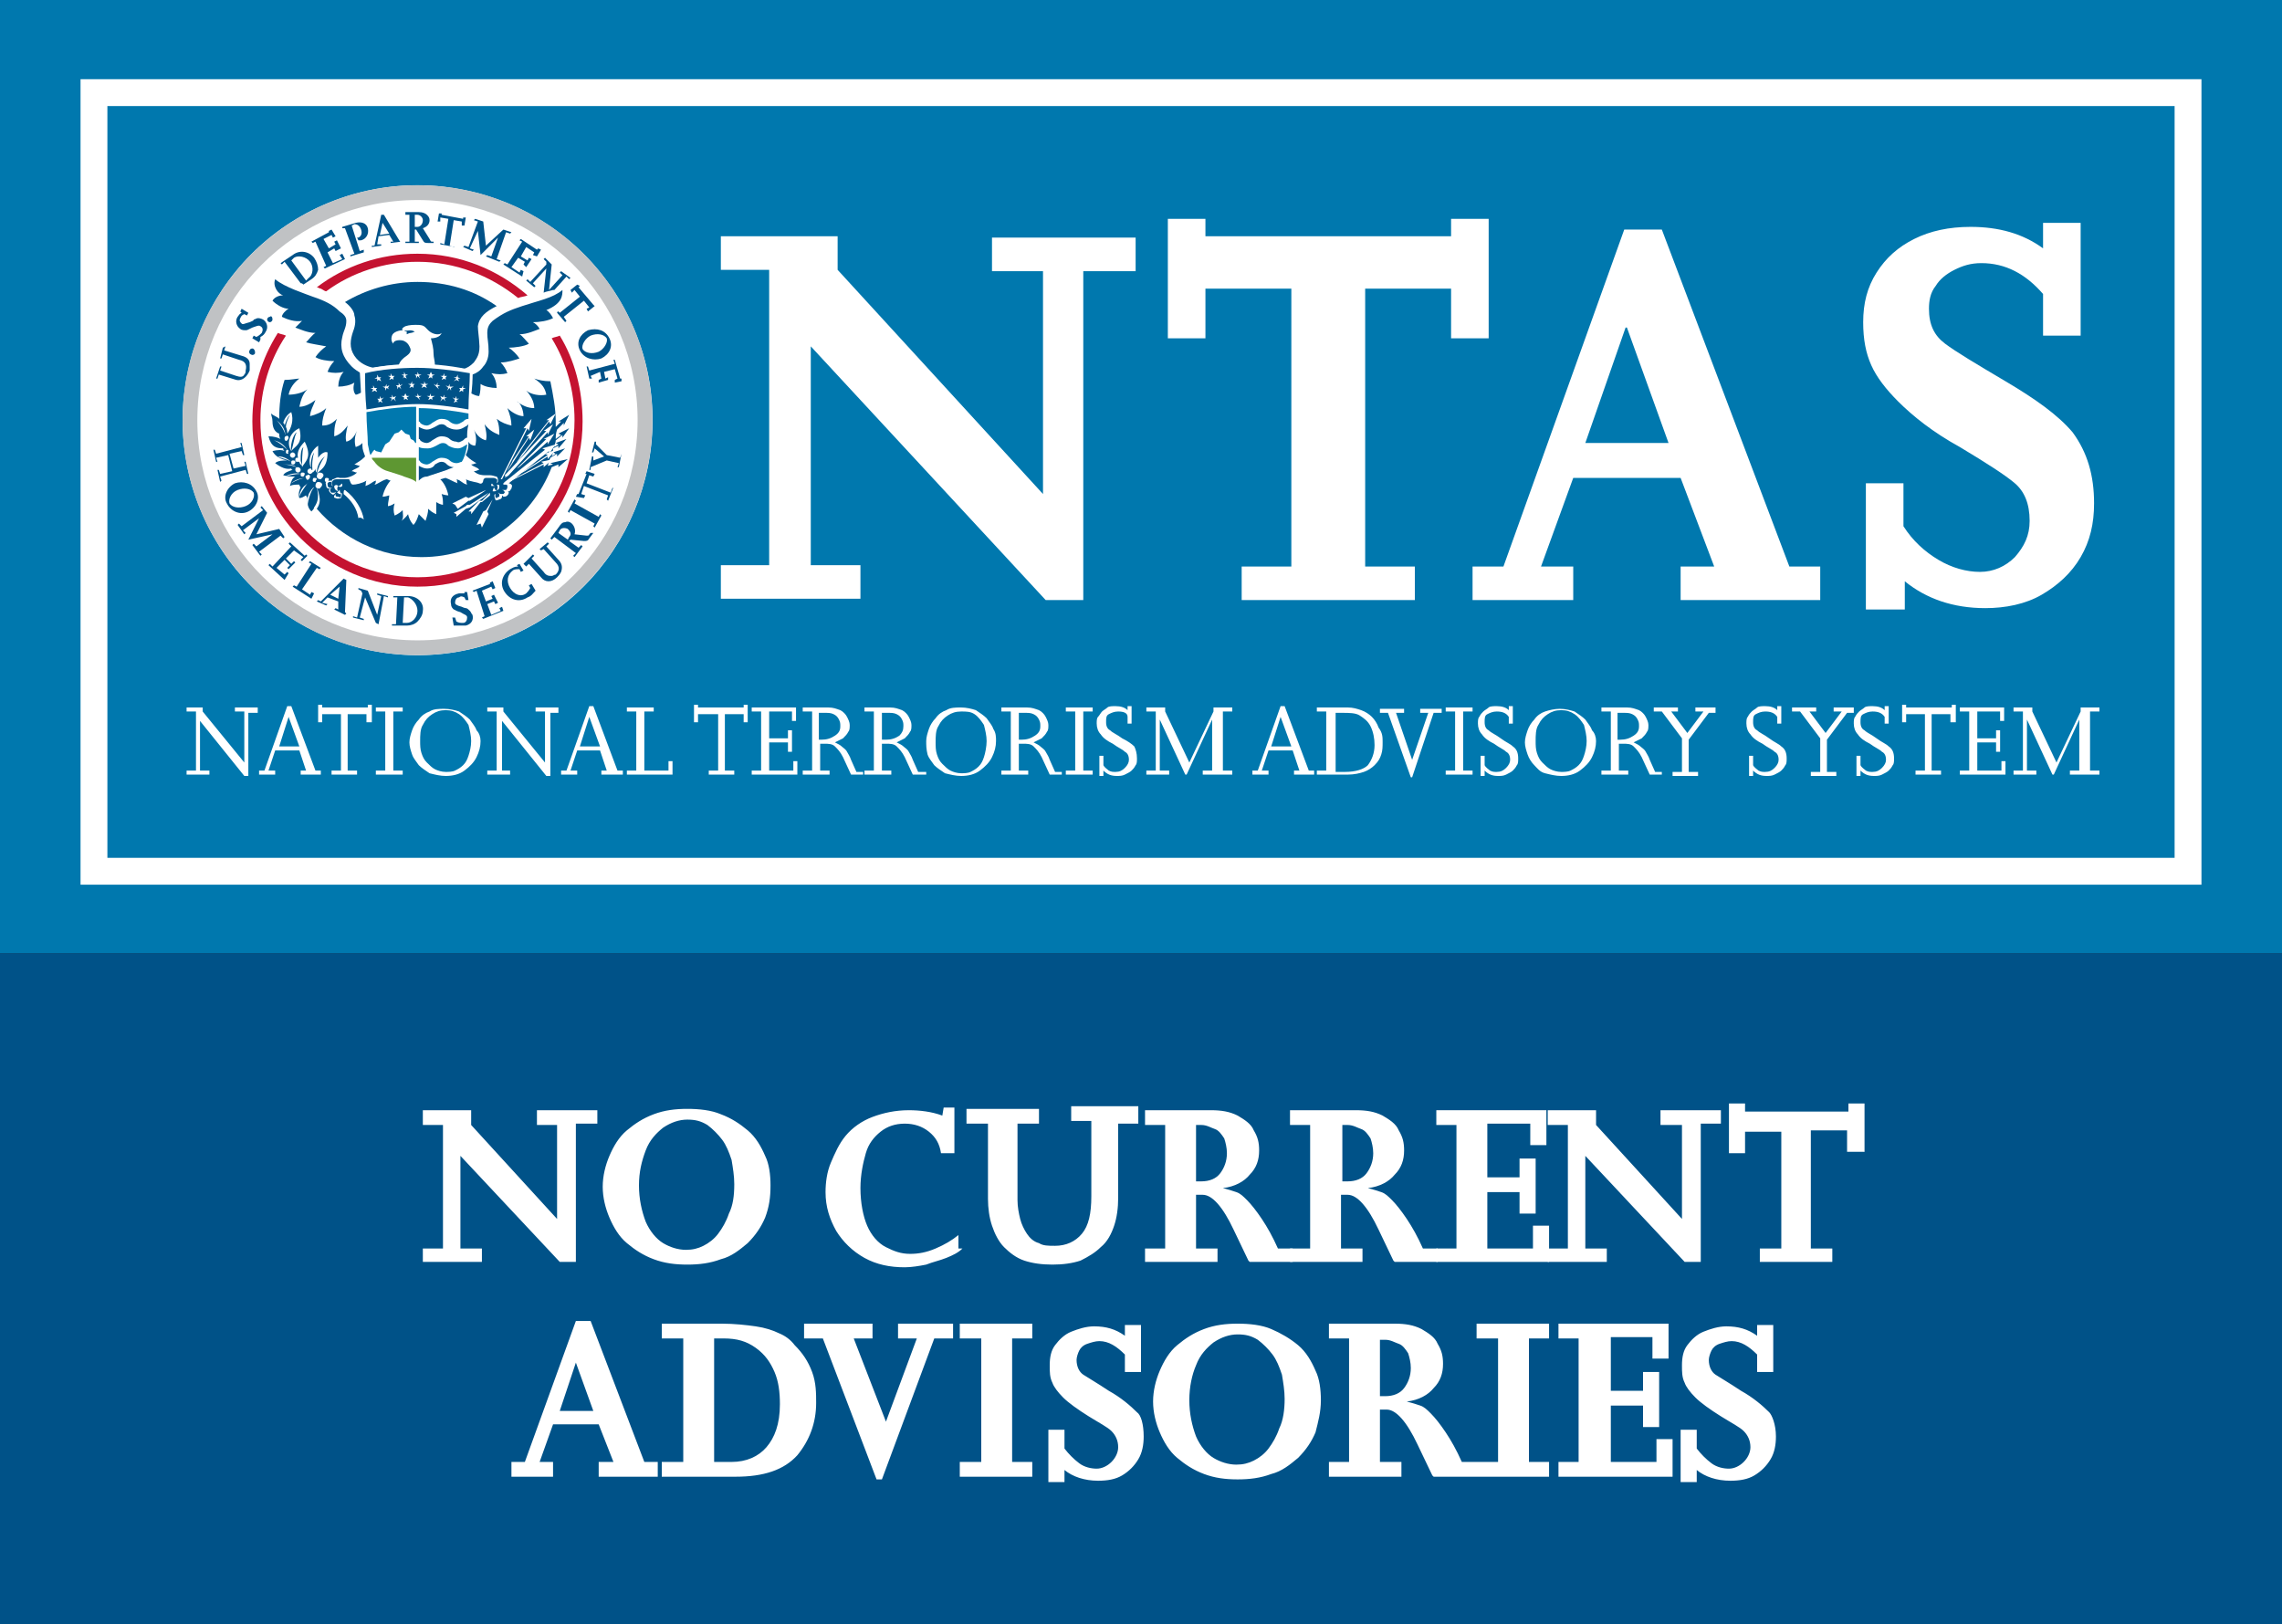 <svg xmlns="http://www.w3.org/2000/svg" viewBox="0 0 170 121" style="enable-background:new 0 0 170 121" xml:space="preserve"><rect x="0" y="0" width="170" height="121" fill="#333333" stroke="none"/><style>.st0{fill:#0078ae}.st1{fill:#fff}.st4{fill:#005288}</style><g id="Standard"><path class="st0" d="M0 0h170v71H0z"/><circle transform="rotate(-22.301 31.109 31.274)" class="st1" cx="31.1" cy="31.3" r="17.5"/><path d="M41.7 25c-.2.1-.4.1-.6.2 1.1 1.8 1.7 3.9 1.7 6.1 0 6.5-5.3 11.7-11.7 11.7-6.5 0-11.7-5.3-11.7-11.7 0-2.3.7-4.5 1.9-6.3-.2-.1-.4-.1-.6-.2-1.2 1.9-1.9 4.1-1.9 6.6 0 6.8 5.5 12.3 12.3 12.3 6.8 0 12.3-5.5 12.3-12.3 0-2.4-.6-4.6-1.7-6.4zm-17.4-3.3c1.9-1.4 4.3-2.2 6.8-2.2 2.8 0 5.4 1 7.5 2.7.2-.1.5-.1.7-.2-2.2-1.9-5-3.1-8.2-3.1-2.8 0-5.4.9-7.5 2.5.1 0 .2.1.3.1.2.1.3.2.4.2z" style="fill:#c41230"/><path d="M31.1 13.8c-9.6 0-17.5 7.8-17.5 17.5 0 9.6 7.8 17.5 17.5 17.5 9.6 0 17.5-7.8 17.5-17.5s-7.8-17.5-17.5-17.5zm0 33.9c-9 0-16.4-7.3-16.4-16.4 0-9 7.3-16.4 16.4-16.4 9 0 16.4 7.3 16.4 16.4 0 9-7.3 16.4-16.4 16.4z" style="fill:#c0c2c4"/><path class="st4" d="M26.9 27.8c-.2-.1-.5-.3-.7-.5-.7-.7-.9-1.4-.7-2.2.1-.5.3-.7.3-1.2 0-.3-.2-.5-.5-.7-.5-.5-1.1-.8-2-1.1-.5-.2-2.1-.7-2.8-1.3-.2.5.2 1.1.6 1.2-.4 0-.7.2-.8.4.3.3.8.6 1.2.6-.2.1-.5.4-.5.6.4.2 1 .4 1.5.3l-.5.5c.3.1.9.4 1.5.4-.2.1-.5.5-.7.7.3.1 1 .2 1.5.3-.3.2-.6.5-.8.8.3.2.9.3 1.4.3-.2.2-.4.5-.5.8.4.1.8.1 1.2 0-.3.3-.4.8-.4 1.1.4 0 .9-.1 1.2-.3-.1.3-.1.7.1.9.1 0 .3-.1.5-.2-.1-.4-.1-1-.1-1.4zm15-6.2c-.7.6-1.8.8-3 1.2-.9.3-1.4.5-2.2 1.1-.2.2-.4.4-.4.9s.1.7.1 1.4c0 .5-.2.9-.4 1.1-.2.3-.5.5-.8.6 0 .4 0 .9-.1 1.4.2.1.4.2.6.2.1-.3.1-.7.1-.9.3.2.8.3 1.2.3 0-.3-.1-.8-.4-1.1.5.1.8.1 1.2 0-.1-.3-.3-.6-.5-.8.5 0 1.1-.2 1.4-.3-.2-.3-.5-.6-.8-.8.4 0 1.2-.1 1.5-.3-.2-.2-.5-.6-.7-.7.6 0 1.2-.3 1.5-.4-.1-.2-.3-.4-.5-.5.5 0 1.1-.1 1.5-.3-.1-.2-.3-.5-.5-.6 1.2-.5 1.2-1.1 1.2-1.5z"/><path class="st4" d="M37 22.8c-1.7-1.2-3.7-1.8-5.9-1.8-2 0-3.9.6-5.4 1.5.4.3.7.7.7 1 .1.3.1.7-.1 1.2-.2.6-.3 1.2.1 1.8.4.6 1 .8 1.4.9.6-.1 1.2-.2 1.9-.2.1-.3.3-.5.6-.7.4-.3.3-.5.2-.7-.1-.2-.2-.3-.4-.4-.2-.1-.8-.1-.8.2-.1-.1-.2-.3-.1-.6s.6-.4.8-.4c-.1-.1 0-.2.2-.3.3-.1.6-.1.8-.1.6 0 .6.1.9.4.3.3.8.4 1 .2-.1.3-.5.4-.8.4.1.4.2.7.2 1.2 0 .2.1.5.1.8.7.1 1.5.2 2.1.3.3-.1.5-.2.8-.5.2-.3.5-.6.4-1.5 0-.2-.1-.9-.1-1.2.1-.7.6-1.1 1.4-1.5z"/><path class="st4" d="M30.1 24.6c.1.1.2.1.2.1v.2s.2-.1.3-.1c.1 0 .3-.1.3-.1-.4-.2-.5 0-.8-.1z"/><path class="st1" d="M31.1 36.5H31c-.1-.3-.3-.6-.7-.7-.3-.1-.7-.2-1.6-.5-1-.3-1.5-1.1-1.6-2.1-.1-1.4-.2-4-.3-5.6 1.1-.3 2.8-.5 4.2-.5 1.4 0 3.1.2 4.2.5-.1 1.6-.2 4.1-.3 5.6-.1 1-.6 1.8-1.6 2.1-.9.3-1.3.4-1.6.5-.4.1-.6.3-.7.7h.1"/><path class="st0" d="m30.8 32.8-.2-.1-.1-.3-.3-.1-.3-.3-.2.2-.3.1-.2.3-.2.3-.3.2-.2.4-.1.2-.4-.1-.1-.1-.1.1-.2.3c-.1-.2-.1-.4-.2-.8 0-.7-.1-1.5-.1-2.4 1.1-.2 2.5-.4 3.7-.4V33c-.1 0-.1-.1-.2-.2z"/><path d="M31 34.1h-3.3c0 .1.1.2.2.3.2.3.6.6 1 .7.6.2 1 .3 1.2.4l.3.1c.3.1.5.2.6.3v-1.8z" style="fill:#5e9732"/><path class="st4" d="M34.5 32.8c.1-.1.2-.2.3-.2 0-.3 0-.6.1-1l-.1.1c-.2.1-.4.3-.8.3-.3 0-.5-.1-.7-.2-.1-.1-.2-.2-.4-.2s-.3.1-.5.2-.4.2-.6.2c-.2 0-.4-.1-.6-.2v.9s.1 0 .1.1c.1.1.3.2.5.2.1 0 .3-.1.4-.2.2-.1.4-.3.7-.3.3 0 .5.1.6.2.1.1.3.2.5.2.2.1.3 0 .5-.1zm-2.7 2.1c-.2 0-.4-.1-.6-.2v1.1c.1-.1.3-.3.6-.3l.3-.1 1.2-.4c.2-.1.3-.1.5-.2-.2 0-.4-.1-.5-.2-.1-.1-.2-.2-.4-.2s-.3.1-.5.2c-.1.2-.3.3-.6.3z"/><path class="st0" d="M34.5 31.4c.1-.1.2-.2.4-.2v-.4c-1.1-.2-2.5-.4-3.7-.4v1s.1 0 .1.1c.1.1.3.2.5.2.1 0 .3-.1.4-.2.2-.1.4-.3.7-.3.3 0 .5.1.6.2.1.1.3.2.5.2s.3-.1.5-.2zm-3.3 1.9v1s.1 0 .1.1c.1.1.3.2.5.2.1 0 .3-.1.4-.2.2-.1.4-.3.7-.3.3 0 .5.1.6.2.1.1.3.2.5.2s.3-.1.4-.1c.2-.3.3-.7.4-1.2v-.1c-.2.1-.4.3-.7.3-.3 0-.5-.1-.7-.2-.1-.1-.2-.2-.4-.2s-.3.1-.5.2-.4.2-.6.2c-.3 0-.5 0-.7-.1z"/><path class="st4" d="M27.3 30.5c-.1-1-.1-1.9-.1-2.7 1.2-.3 2.7-.4 3.9-.4 1.2 0 2.8.2 3.9.4 0 .8-.1 1.7-.1 2.7-1.1-.2-2.6-.4-3.8-.4-1.2 0-2.7.2-3.8.4z"/><path class="st1" d="M28.1 28.4v-.2h-.2l.2-.1v-.2l.1.2h.2l-.1.1.1.2-.2-.1zm1.2-.1-.1-.1-.2.1.1-.2-.2-.1h.2v-.2l.1.2h.2l-.1.1zm1-.1-.2-.1-.1.1.1-.2-.2-.1h.2v-.2l.1.2h.2l-.2.1zm1 0-.2-.2-.1.2V28l-.1-.1h.2v-.2l.1.2h.2l-.2.1zm2.7.1-.2.1.2-.2-.2-.1h.2l.1-.2v.2l.2.1h-.2l.1.2zm-1-.2-.2-.1h.2l.1-.2v.2h.2l-.1.1v.2l-.1-.1-.2.1zm-1-.1-.2-.1h.2l.1-.2.1.2h.2l-.2.1v.2l-.1-.1-.2.1zm-3.8 2v-.2l-.1-.1h.2v-.2l.1.2.2-.1-.2.2.1.2-.2-.1zm1.3-.1-.2-.2-.2.2.1-.2-.2-.1h.2v-.2l.1.2.2-.1-.1.2zm.9-.1-.2-.1-.1.1v-.2l-.2-.1h.2l.1-.2.1.2h.2l-.2.1zm.9 0-.2-.2-.1.2.1-.2-.2-.1h.2v-.2l.1.2h.2l-.2.1zm2.7.1-.2.1.1-.2-.2-.2.2.1.1-.2v.2h.2l-.2.1.1.2zm-1.1-.2-.1-.2.2.1.1-.2v.2h.2l-.2.1.1.2-.2-.2-.2.2zm-.9-.1-.2-.1h.2l.1-.2v.2h.3l-.2.1v.2l-.1-.1-.2.1zm-3.3-.5v-.2l-.2-.1h.2l.1-.2v.2l.2-.1-.1.2.1.1-.2-.1zm-1 .1.1-.2-.2-.1h.2v-.2l.1.2h.2l-.1.1.1.2-.2-.1zm2.2-.2-.2-.2-.1.2v-.2l-.1-.1h.2v-.2l.1.2.2-.1-.2.2zm.9-.1-.1-.1-.2.1.1-.2-.2-.1h.2l.1-.2v.2h.2l-.1.1zm1 0-.2-.1-.2.1.1-.2-.2-.1h.3v-.2l.1.2h.2l-.2.1zm2.6.2-.2.1.1-.2-.1-.1h.2l.1-.2v.2h.2l-.2.1v.2zm-1-.2-.2-.2.2.1.1-.2v.2h.3l-.2.1v.2l-.1-.2-.2.2zm-.9-.1-.2-.2.2.1.1-.2v.2h.2l-.2.1.1.2-.2-.2-.1.2z"/><path class="st4" d="m42.2 32.7-.8.3.2.1-.3.2c0-.2.1-.3.1-.5l.5-.4v.2l.5-.7-.8.4.2.1-.4.3c0-.2 0-.4.1-.7l.5-.5v.2l.4-.8-.8.5h.2l-.4.4v-.4c0-1-.2-2-.4-3-.5 0-.9-.1-1.2-.2.6.4.8.7.9 1.2-.5.1-1.1 0-1.5-.3.3.3.6.8.6 1.3-.5 0-.9-.2-1.3-.5.3.1.5.7.5 1.1-.4 0-.9-.3-1.2-.6.2.5.3.9.3 1.3-.4-.1-.7-.2-1.1-.5.2.4.2.9.2 1.2-.5-.2-.8-.4-1.1-.8.1.4.2.9.1 1.2-.4-.1-.7-.4-.9-.8.2.4.2.9.1 1.2-.2 0-.4-.1-.5-.3v.2c0 .3-.1.6-.2.8l.1.1c.2.2.5.4.7.5-.1 0-.2.1-.4.1.2.2.5.2.6.4-.1 0-.2.1-.4.1.3.3.7.3.8.3h.4c.2 0 .4.1.5.1.1.1.1.2.1.3 0 .1 0 .1-.1.2-.1 0-.1 0 0 0 0 0 .1-.3 0-.3-.1-.1-.2-.1-.3-.1h-.5c-.1 0-.2.1-.2.2s-.1.3-.3.2c-.2-.1-.6-.1-1-.3.1.1 0 .2.1.4-.4-.1-.4-.3-.8-.4.1.1 0 .2.1.3-.3-.1-.6-.3-.9-.4-.1 0-.3.1-.4.1.3.3.5.7.6 1.2 0 0-.2 0-.5-.1.1.3.1.5.1.8 0 0-.2 0-.5-.2v.9s-.3-.1-.6-.4c0 .3-.1.6-.2.9l-.5-.5c-.1.3-.2.6-.4.8 0 0-.3-.3-.4-.8-.2.3-.5.5-.5.5.2-.2.1-.5.1-.8-.3.3-.6.4-.6.4-.1-.3-.1-.6 0-.9-.3.2-.5.2-.5.2 0-.3.1-.6.1-.8-.3.1-.5.1-.5.1.1-.5.4-1 .6-1.2-.1 0-.2-.1-.3-.1-.4.1-.7.4-.9.4.1-.1.1-.2.1-.3-.3.1-.4.3-.8.4.1-.1 0-.2.1-.4-.3.2-.8.3-1 .3-.2 0-.2-.3-.3-.4h-.8c-.2 0-.3 0-.4.1-.1.1-.1.3 0 .4.1 0 0 0 0 0-.1 0-.1-.1-.1-.2s0-.3.1-.3.3-.2.5-.1h.4c.1 0 .6-.1.9-.4-.2 0-.2-.1-.4-.1.2-.2.5-.2.6-.4-.1 0-.3-.1-.4-.1.3-.2.5-.3.7-.5l.1-.1c-.1-.3-.2-.5-.2-.8V33c-.1.1-.2.2-.5.3-.1-.3-.1-.8.1-1.2-.2.4-.4.7-.8.8-.1-.3 0-.8.1-1.2-.3.4-.6.7-1 .8 0-.4 0-.8.2-1.3-.4.4-.7.5-1.1.5 0-.4.1-.8.3-1.3-.3.3-.8.5-1.2.6 0-.4.3-.9.4-1.2-.4.3-.8.5-1.2.5.1-.4.2-.9.6-1.3-.4.3-1 .4-1.4.4.1-.5.4-.9.8-1.2-.2 0-.6.1-1.1.1-.3.9-.4 1.9-.4 2.9-.2-.2-.4-.2-.6-.4 0 .2.1.3.1.6 0 .5.2.8.5.9 0 .1 0 .3.1.4-.2-.1-.5-.2-.9-.2.2.8.6.9 1.1.9 0 .1 0 .1.1.2-.2-.1-.5-.1-.9 0 .2.4.6.6 1.1.7-.3 0-.7 0-.9.2.4.3.8.5 1.2.4 0 0 0 .1.1.1-.3.1-.6.2-.7.4.3.1.6.1.9.1-.2.1-.3.3-.4.7.2-.1.4-.1.7-.1 0 .1.1.2.1.2-.1.2-.2.5-.1.8.2 0 .3-.1.5-.2 0 .1.1.1.1.2 0 .4 0 .7.3 1 .1-.1.2-.2.2-.3.5-.7.2-1.2.2-1.7 0 .5.5 1.1 0 1.8 1.9 2.2 4.7 3.6 7.8 3.6 4.4 0 8.2-2.8 9.7-6.7l.5-.2v.2l.7-.6-1.3.3.2.1-.4.1c.1-.2.1-.4.2-.6l.5-.3v.2l.6-.6-.9.3.2.1-.3.2c.1-.2.1-.4.1-.6l.4-.2v.2l.6-.7z"/><path class="st1" d="M25.7 36.5c.8.6 1.3 1.5 1.4 2.2-.1-.1-.3-.2-.4-.1-.1-.7-.5-1.3-1.1-1.8 0-.2 0-.3.1-.3zm-.7.6c.2.1.3 0 .4 0 .1-.2.1-.4 0-.4v.2c0 .1 0 .2-.2.1-.1 0-.2 0-.2-.1v-.2s0-.1.1-.1c-.1 0-.1.1-.2.1h-.2c-.1-.1-.1-.1-.1-.2s.1-.2.2-.2c-.1 0-.2.1-.3 0-.1 0-.1-.2-.1-.3l.1-.1h.2v-.1c-.1 0-.3 0-.4.1-.1.1 0 .1 0 .3 0 .1.1.2.2.2h.1l-.1.1s0 .1.1.2.2.2.3.1l.1-.1v.1c-.2.2-.1.3 0 .3z"/><path class="st1" d="M24.9 36.2c.1-.1.2-.1.3 0-.1.1-.1.3 0 .4-.3-.1-.3-.3-.3-.4zm.3 0c.1 0 .2-.1.2-.1 0-.1.1-.1.1 0v.1c-.1.1-.2.1-.3 0z"/><path class="st1" d="M25.3 36.4c0 .1 0 .1-.1.2l-.1.1c.1 0 .1.1.2.1h.1c-.1-.2-.1-.3-.1-.4zm11.7-.3c.1.1.1.3 0 .4.2 0 .2-.2.2-.3 0-.1-.1-.1-.2-.1zm-.1.1c-.1 0-.2-.1-.2-.1 0-.1-.1-.1-.1 0v.1h.3zm0 .3c0-.1-.1-.1-.1-.2 0 0-.1.2-.1.3h.1c.1 0 .1 0 .2-.1 0 .1 0 .1-.1 0z"/><path class="st1" d="m40.4 33.4.2.1-3 2.4-.1.1v.1h.2c.1 0 .1.1.1.1 0 .1 0 .2-.1.3h-.3c.1 0 .2.1.2.2l-.1.1h-.2c-.1 0-.1-.1-.2-.1l.1.1v.2c-.1 0-.2.1-.2.1-.1 0-.1-.1-.1-.1v-.2c-.1 0-.1.2 0 .4 0 .1.1.1.3 0 .1 0 .2-.1.2-.2v-.1l.1.1c.1 0 .2 0 .3-.1.1-.1.1-.2.1-.2s0-.1-.1-.1h.1c.1 0 .1-.1.2-.2 0-.1.1-.2 0-.3 0 0-.1-.1-.2-.1l3-2.4v.2l.5-.7-1 .3zm-1.6.7 2.1-2.7.1.2.4-.8-.7.5h.2L39 33.7c-.2.2-.3.5-.5.7.1 0 .2-.2.3-.3z"/><path class="st1" d="M38.5 34.9c.2-.1.4-.3.5-.4l1.8-1.6v.2l.5-.8-.8.4h.2L39 34.4l-.5.5zm2-.4L38 35.8l-.1.1 2.6-1.3v.2l.7-.6-.9.2.2.1zm-3.8 2.7s0-.1 0 0l-.5.8-.2.1-.5 1 .3-.1.1.3.5-1-.1-.2.4-.9z"/><path class="st1" d="m38.5 35.4.6-.3 1.7-1.1v.2l.6-.7-.8.3.2.1-1.8 1.2c-.3.1-.4.2-.5.3zm-2 1.5v-.2l-.6.6h-.2l-.8.8h.2v.2l.7-.9h.1l.6-.5zm1.1-1.3c.1-.1.2-.1.3-.2l2.9-3.2v.2l.4-.8-.7.5h.2l-3.1 3.3c.1.1 0 .2 0 .2z"/><path class="st1" d="m35 37.8 1.1-.8.3-.3-1.4.9h-.2l-.1.1-.9.5.2.1v.2l.7-.6.3-.1zm-.9.1.4-.3.4-.3h.1s1-.6 1.2-.8l-1.3.6-.2-.1-1 .5.2.1.2.3zm4.9-6h.2l-1.9 3.8h.1l1.9-3.8.1.2.2-.9-.6.7zm.2.6h.2l-1.2 1.8c-.1.3-.3.5-.4.8l1.6-2.5.1.2.3-.8-.6.5zm-17.1 2.3c-.3-.2-.5-.2-1-.2.4 0 .7.1 1 .2zm.2 2.2c0-.3.2-.7.5-.9.2-.2.3-.2.1-.1-.2.3-.5.7-.6 1zm.6.8c-.1-.3 0-.7.1-1 .1-.2.3-.5.4-.5-.3.3-.5 1.2-.5 1.5zm-.9-3.9c0-.1-.1-.2-.2-.2s-.2.1-.2.2.1.2.2.2.2-.1.2-.2zm1.7.2v-.9c-.6.4-.8 1.2-.5 1.7h-.1c-.1 0-.2.1-.2.2s.1.2.2.2.2-.1.2-.2 0-.1-.1-.1c-.1-.5 0-1 .2-1.3-.1.3-.2.9-.1 1.5.1-.1.2-.2.2-.3 0 .1 0 .2.1.3 0-.4.2-.9.6-1.2-.3.4-.5.9-.6 1.3.2-.3.8-.4.8-1.6-.2-.1-.5.1-.7.4z"/><path class="st1" d="M24.1 35.4c0-.1-.1-.2-.3-.2-.1 0-.2.1-.2.3 0 .1.1.2.3.2.1-.1.2-.2.2-.3zm-.1.7c0-.1-.1-.2-.3-.2-.1 0-.2.1-.2.3 0 .1.1.2.3.2.1-.1.2-.2.2-.3zm-1.3-3.2c-.4.4-.6.8-.5 1.2h-.1c-.1 0-.1.1-.1.2s.1.1.2.1h.1c0 .1.1.2.2.3 0-.1-.1-.3-.1-.4v-.1c0-.3 0-.7.2-.9-.1.4-.1 1.1-.1 1.5.2-.4.8-.7.2-1.9zm1.8 2.8c0-.1-.1-.1-.2-.1s-.1.1-.1.2.1.1.2.1c0 0 .1-.1.1-.2zm-.9 0c0-.1-.1-.1-.2-.1s-.1.1-.1.2.1.1.2.1c0-.1.1-.2.1-.2zm-2.1-2.1c0-.1-.1-.1-.1-.1-.2-.3-.5-.6-1-.7.3.1.7.4 1 .7-.1 0-.1.1-.1.2s.1.1.2.1c-.1-.1 0-.2 0-.2zm0-1c0-.1-.1-.2-.2-.1-.1-.5-.2-.8-.7-1.2.3.3.6.8.7 1.2-.1 0-.1.1-.1.2s.1.2.2.1c0 0 .1-.1.1-.2z"/><path class="st1" d="M22 34.4c0-.1-.1-.1-.2-.1 0 0-.1 0-.1.1-.5-.4-.8-.4-1-.4.1.1.7.2 1 .4v.1c0 .1.1.1.2.1.1-.1.1-.1.1-.2zm.4.6c0-.1-.1-.2-.2-.2-.2 0-.2.1-.2.2s.1.2.2.2.2-.1.2-.2zm.3.3c0-.1-.1-.1-.2-.1 0 0-.1 0-.1.1-.4-.1-.8 0-1.2.2.4-.1.8-.2 1.2-.2v.1c0 .1.1.1.2.1 0 0 .1-.1.1-.2zm.4.2c0-.1-.1-.2-.2-.1-.1 0-.2.1-.1.2-.3 0-.8.1-1.1.4.3-.2.8-.4 1.1-.4 0 .1.1.2.2.1 0 0 .1-.1.1-.2z"/><path class="st4" d="M44 25c.5-.2 1-.1 1.2.2.1.3-.2.8-.6 1-.5.2-1 .1-1.2-.2-.1-.3.2-.8.6-1zm.8 1.7c.6-.3.9-.9.6-1.5-.3-.6-.9-.8-1.6-.6-.6.3-.9.9-.6 1.5.3.6 1 .8 1.6.6zm-.9 1.5-.2-.9h.1l.1.3 1.9-.5-.1-.3h.1l.4 1.4h.1v.2l-.5.1v-.2l.2-.1-.2-.7-.8.2.1.5.2-.1v.2l-.7.2v-.2l.2-.1-.1-.5-.7.3.1.2h-.2zm-27.1-2.4-.1.3 1.3.4c.4.1.6.3.6.6v.5c-.2.5-.6.8-1 .7l-1.3-.4-.1.3h-.1l.3-.9h.1l-.1.3 1.2.4c.3.1.5.1.6-.1.1-.1.1-.2.1-.3.1-.4 0-.7-.5-.8l-1.2-.4-.1.3h-.1l.2-.8.2-.1zm2.2.5c0 .1-.2.2-.3.1-.1 0-.2-.2-.1-.3 0-.1.2-.2.3-.1.1.1.1.2.1.3zm.4-1-.1.2-.5-.3.1-.2.2.1c.2-.1.3-.2.4-.3.1-.2.1-.4-.1-.5-.1-.1-.3 0-.6.1-.4.2-.4.2-.5.2-.1 0-.3 0-.4-.1-.3-.2-.4-.6-.2-.9.1-.1.1-.2.3-.3l-.1-.1.1-.2.5.3-.1.2-.2-.1c-.2.1-.2.1-.3.3-.1.2 0 .3.1.4.1.1.2 0 .6-.1.2-.1.3-.1.3-.2.1 0 .2-.1.3-.1.1 0 .2 0 .4.1.3.2.4.6.2.9-.1.2-.2.3-.4.4v.2zm.9-1.5c0 .1-.1.2-.2.2s-.2-.1-.2-.2.1-.2.2-.2c.1-.1.2 0 .2.2zm5.4-4.5-1.5.7-.1-.1.2-.1-.8-1.8-.2.1-.1-.1 1.3-.7v-.1l.2-.1.3.5-.2.1-.1-.2-.6.3.4.7.5-.3-.1-.2.2-.1.3.6-.4.2-.1-.2-.5.3.4.8.7-.3-.2-.3.2-.1.2.4zm1.4-.5-1 .3V19l.3-.1-.7-1.9h-.2v-.1l1-.3c.4-.1.8 0 .9.4.1.4-.1.8-.5.9h-.2l-.1-.2h.1c.2-.1.3-.3.2-.6-.1-.3-.3-.4-.5-.4l-.2.1.6 1.9.3-.1v.2zm1.2-1.3.2-.9.5.8-.7.1zm1.6.5h-.1l-1.2-2h-.2l-.5 2.3h-.2v.1l.7-.1v-.1h-.3l.1-.6.8-.1.3.5h-.2v.1l.8-.1zm1-2h.2c.2 0 .4.2.4.4 0 .3-.2.5-.4.5h-.2V16zm1.4 2h-.1c-.1 0-.1 0-.2-.2l-.5-.8c.3-.1.5-.3.5-.6 0-.2-.1-.3-.2-.4-.1-.1-.3-.2-.6-.2h-1v.2h.3v2h-.3v.1h1V18h-.3v-.9h.1l.5.8c.1.2.2.2.4.2h.4V18zm1.6.4-1.1-.2v-.1l.3.1.3-1.9-.6-.1v.3h-.2l.1-.6h.2v.1l1.6.3v-.1h.2l-.1.6h-.2v-.3l-.6-.1-.3 1.9.3.1h.1zm3.3 1.1-1-.4.1-.1.3.1.5-1.4-1.3 1.3-.2-1.8-.6 1.3.3.1-.1.1-.7-.3.1-.1.3.1.7-1.9-.3-.1.1-.1.6.2.2 1.8 1.3-1.2.6.2-.1.1-.3-.1-.7 2 .3.1-.1.1zm1.7 1.1-1.4-.9.1-.1.2.1 1.1-1.7-.2-.1.1-.1 1.2.8.1-.1.2.1-.3.5-.3-.1.1-.2-.6-.4-.4.7.5.3.1-.2.2.1-.4.6-.2-.2.1-.2-.5-.3-.5.7.6.4.1-.2.2.1-.1.4zm-15.5-1.4c-.4-.5-1.1-.6-1.6-.2l-.9.6.1.1.2-.2 1.2 1.6c.1 0 .1 0 .2.1l.6-.4c.3-.2.4-.4.5-.7 0-.3-.1-.6-.3-.9zm-.4 1.5-.2.2-1.1-1.5.2-.2c.3-.2.9-.1 1.2.3.3.4.2 1-.1 1.2zm18.8-.5-.1.1.2.2-1 1.1.2-1.9-.5-.5-.1.1.2.2v.2L39.5 21l-.2-.2-.1.1.6.5.1-.1-.2-.2 1-1.1-.2 1.8c.2-.1.4-.1.7-.2h.1l.9-1 .2.2.1-.1-.7-.5zm2.4 2.5-1.1-1.3.1-.1-.2-.1-.5.4.1.2.2-.2.4.5-1.5 1.2-.1-.1s-.1 0-.1.1l.6.7.1-.1-.2-.3 1.5-1.2.4.5-.2.1.1.2.5-.4-.1-.1zM34 46.6h-.2l-.1-.6h.2l.1.3c.2.1.3.1.5.1s.3-.2.3-.4-.2-.2-.5-.4c-.4-.1-.4-.2-.5-.2-.1-.1-.2-.2-.2-.4-.1-.4.1-.7.6-.8h.4v-.1h.2l.1.6h-.2l-.1-.2c-.2-.1-.3-.1-.4 0-.2 0-.3.2-.3.4 0 .1.1.2.5.3.2.1.3.1.3.1.1 0 .2.1.3.2.1.1.1.2.2.3.1.4-.1.7-.5.8H34zm3.5-1.1-1.5.6-.1-.1.2-.1-.6-1.9-.2.1-.1-.1 1.3-.5v-.1l.2-.1.2.5-.2.1-.1-.2-.7.3.3.8.5-.2-.1-.2.2-.1.3.6-.2.1-.1-.2-.5.2.3.8.7-.3-.1-.2.2-.1.1.3zm2.4-1.5c-.2.2-.3.4-.6.5-.6.4-1.3.2-1.7-.4-.4-.6-.2-1.3.4-1.7.2-.1.3-.2.6-.2l-.1-.1.2-.1.3.5-.2.1-.1-.2c-.2 0-.4 0-.5.1-.4.3-.5.8-.2 1.3s.8.7 1.2.4c.1-.1.2-.2.3-.4l-.1-.2.2-.1.3.5zm1-3.5-.2.2.9 1c.3.3.3.6.2.9-.1.2-.2.3-.3.4-.4.4-.9.4-1.2 0l-.9-1-.2.2-.2-.2.7-.7.1.1-.2.2.9 1c.2.3.4.3.6.3.1 0 .2-.1.3-.1.3-.3.3-.6 0-.9l-.9-1-.2.1-.1-.1.6-.5.1.1zm3.9-2.1-.5.9-.1-.1.1-.2-1.8-1-.1.2-.1-.1.5-.9.1.1-.1.2 1.8 1 .1-.2.1.1zm.9-2.1-.4 1-.1-.1.1-.3-1.8-.7-.2.6.3.1-.1.2-.6-.1.1-.2h.1l.6-1.5h-.1l.1-.2.6.2-.1.2-.3-.1-.2.6 1.8.7.1-.3.1-.1zm.6-2.5-.2 1H46l.1-.3-.9-.2-1.2.5v.2h-.1l.2-1h.1v.3l.8-.3-.7-.6-.1.3h-.1l.2-.8h.1v.2l.8.8 1 .2.1-.3zM44 39.7l-.1.1c0 .1-.1.1-.2.1l-.9-.1c.1-.3 0-.6-.2-.8-.1-.1-.3-.2-.5-.1-.2 0-.3.1-.5.4l-.6.8.1.1.2-.2 1.6 1.2-.2.2.1.1.6-.8-.1-.1-.2.2-.7-.5.1-.1 1 .1c.2 0 .3 0 .4-.2l.3-.4H44zm-2.4 0 .1-.2c.1-.2.4-.2.6-.1.2.2.3.4.1.6l-.1.2-.7-.5zm-25.2-3.8-.2-.9h.1l.1.3.9-.2-.3-1.2-.9.2.1.3h-.1l-.2-.9h.1l.1.3 1.9-.5-.1-.3h.1l.2.9h-.1l-.1-.3-.9.2.3 1.1.9-.2-.1-.3h.1l.2.9h-.1l-.1-.3-1.9.5.1.3-.1.1zm1.3.6c.5-.2 1-.1 1.2.2.1.3-.1.8-.6 1-.5.2-1 .1-1.2-.2-.1-.3.1-.8.6-1zm.8 1.6c.6-.3.9-1 .6-1.5-.3-.6-1-.8-1.6-.6-.6.3-.9 1-.6 1.5.3.6 1 .9 1.6.6zm.9 3.3-.6-.8.1-.1.2.2 1.2-.9-1.8.4.8-1.6-1.2.9.2.2-.1.1-.5-.7.1-.1.2.2 1.6-1.2-.2-.2.1-.1.4.5-.8 1.6 1.7-.4.4.6-.1.1-.2-.2-1.6 1.2.2.2-.1.1zm1.8 1.8L20 42.1l.1-.1.2.2 1.4-1.5-.2-.2.1-.1 1.1 1 .1-.1.1.1-.4.4-.1-.1.2-.2-.7-.5-.6.6.4.4.2-.2.1.1-.5.5-.1-.1.2-.2-.4-.4-.6.6.6.5.2-.2.1.1-.3.5zm2 1.4-1.4-.9.1-.1.2.1 1.1-1.7-.2-.1.1-.1.8.5-.1.1-.2-.1-1.1 1.6.6.4.1-.2.2.1-.2.4zm1.4-.3.7-.6-.1.9-.6-.3zm1.2 1.4-.1-.1.1-2.4-.2-.1-1.7 1.7-.2-.1-.1.1.7.3.1-.1-.4-.1.4-.4.8.3v.6l-.2-.1-.1.1.8.4.1-.1zm2.4.8-.2-.1-.8-1.9-.4 1.5.3.1v.1l-.8-.2v-.1l.3.1.4-1.8-.1-.2-.2-.1v-.1l.7.2.7 1.8.3-1.4-.3-.1v-.1l.8.2v.1l-.3-.1-.4 2.1zm2.2-2.1h-1.1v.1h.3l-.1 2h-.3v.1h1.1c.3 0 .6-.1.8-.3.2-.2.4-.5.4-.8.1-.6-.4-1.1-1.1-1.1zm.7 1.1c0 .5-.4.9-.8.9H30l.1-1.9h.3c.3.1.7.5.7 1z"/><path class="st1" d="M22.3 31.9c-.7.3-1 1.1-.6 1.7.3-.4.9-.5.6-1.7zm-.6 1.7c-.1-.3.1-1.2.4-1.4-.2.4-.2.8-.4 1.4zm0-2.9c-.2.1-.5.4-.6.8.1.1.1.1.1.2.1-.3.2-.6.4-.8-.1.2-.3.6-.3.9.1.2.1.4.1.5.3-.4.5-1 .3-1.6zm62.8-10.5h-3.8v24.5h-2.8L60.4 25.8v16.3h3.7v2.5H53.7v-2.5h3.6v-22h-3.6v-2.5h8.7v2.5l15.3 16.7V20.2h-3.8v-2.5h10.7v2.5zm26.4 5h-2.8v-3.7h-6.4v20.7h3.7v2.5H92.5v-2.5h3.7V21.5h-6.4v3.7H87v-8.9h2.8v1.3h18.3v-1.3h2.8v8.9zm24.7 19.5h-10.4v-2.5h2.5l-2.5-6.6h-8l-2.4 6.6h2.4v2.5h-7.5v-2.5h2.3l9-25.1h2.8l9.5 25.1h2.3v2.5zM124.3 33l-3.1-8.6h-.1l-3 8.6h6.2zm31.7 4.5c0 1.5-.3 2.8-1 4-.7 1.2-1.7 2.1-2.9 2.8s-2.7 1-4.2 1c-2.4 0-4.4-.7-6-2v2.1H139V36h2.8v3.2c.7 1.1 1.6 1.9 2.6 2.5s2.1.9 3.1.9 1.9-.4 2.6-1.1c.7-.8 1.1-1.6 1.1-2.7 0-1.3-.4-2.2-1.1-2.8-.7-.6-2.1-1.5-4.1-2.7-2-1.1-3.5-2.3-4.6-3.4-.9-.9-1.6-1.8-2-2.7-.4-.9-.6-1.9-.6-3.2 0-1.4.3-2.6 1-3.7s1.6-1.9 2.8-2.5 2.6-.9 4.2-.9c2.1 0 3.9.5 5.4 1.6v-1.9h2.8V25h-2.8v-3.1c-1.3-1.5-2.8-2.3-4.6-2.3-.8 0-1.4.2-2 .5s-1.1.7-1.4 1.2c-.4.5-.5 1.1-.5 1.7 0 1.2.4 2 1.2 2.6.8.6 2.3 1.5 4.5 2.8 2.2 1.3 3.9 2.5 5 3.8 1.1 1.5 1.6 3.2 1.6 5.3zM19.2 53.1h-.7v4.7h-.3l-3.3-4.1v3.7h.7v.3h-1.7v-.3h.7V53h-.7v-.3h1.2v.3l3.1 3.8V53h-.7v-.3h1.7v.4zm4.7 4.6h-1.5v-.3h.4l-.5-1.5h-1.8l-.5 1.5h.5v.3h-1.2v-.3h.4l1.7-4.8h.3l1.8 4.8h.4v.3zm-1.6-2.1-.8-2.2-.7 2.2h1.5zm5.3-1.8h-.3v-.6h-1.4v4.2h.7v.3h-1.9v-.3h.7v-4.2H24v.6h-.3v-1.3h.3v.2h3.4v-.2h.3v1.3zm2.4 3.9h-2v-.3h.7V53H28v-.3h2v.3h-.7v4.4h.7v.3zm5.8-2.5c0 .4-.1.8-.3 1.2-.2.4-.5.7-.9 1-.4.3-.9.4-1.4.4-.4 0-.8-.1-1.2-.2-.3-.2-.6-.4-.8-.6-.2-.3-.4-.5-.5-.8-.1-.3-.2-.6-.2-.9 0-.3.1-.6.2-.9s.3-.6.5-.8c.2-.3.5-.5.8-.6.3-.2.7-.2 1.1-.2.4 0 .8.1 1.1.2.3.2.6.4.8.6.2.3.4.5.5.8.2.2.3.5.3.8zm-.7 0c0-.4-.1-.8-.2-1.2-.2-.3-.4-.6-.7-.8-.3-.2-.6-.3-1-.3s-.7.1-1 .3c-.3.2-.5.4-.7.8-.2.3-.2.8-.2 1.2 0 .3 0 .6.1.9.1.3.2.5.4.7.2.2.4.4.6.5.2.1.5.2.8.2.2 0 .5 0 .7-.1.2-.1.4-.2.6-.4s.3-.4.4-.7.2-.7.2-1.1zm6.5-2.1H41v4.7h-.3l-3.3-4.1v3.7h.6v.3h-1.7v-.3h.7V53h-.7v-.3h1.2v.3l3.1 3.8V53h-.7v-.3h1.7v.4zm4.7 4.6h-1.5v-.3h.4l-.5-1.5H43l-.5 1.5h.5v.3h-1.2v-.3h.4l1.7-4.8h.3l1.8 4.8h.4v.3zm-1.6-2.1-.8-2.2-.7 2.2h1.5zm5.4 2.1h-3.4v-.3h.7V53h-.7v-.3h2v.3H48v4.4h1.8v-.7h.3v1zm5.6-3.9h-.3v-.6H54v4.2h.7v.3h-1.9v-.3h.7v-4.2H52v.6h-.3v-1.3h.3v.2h3.4v-.2h.3v1.3zm3.8 3.9H56v-.3h.7V53H56v-.3h3.3v1H59V53h-1.7v2h1.4v-.6h.3V56h-.3v-.7h-1.4v2.1h1.8v-.7h.3v1zm4.8 0h-.9l-.6-1.3c-.2-.4-.4-.6-.6-.8-.2-.2-.5-.2-.8-.2h-.3v2h.7v.3h-2v-.3h.7V53h-.7v-.3h1.9c.4 0 .6.1.9.2.2.1.4.3.5.5.1.2.2.4.2.6 0 .2 0 .4-.1.5-.1.2-.2.3-.4.5l-.6.3c.2.1.4.2.5.3.1.1.3.2.4.4s.2.3.3.6l.4.9h.5v.2zm-1.7-3.6c0-.2 0-.3-.1-.5s-.2-.3-.4-.4c-.2-.1-.4-.1-.6-.1H61v2h.2c.4 0 .7-.1 1-.3.3-.2.4-.4.4-.7zm6.4 3.6h-1l-.6-1.3c-.2-.4-.4-.6-.6-.8-.2-.2-.5-.2-.8-.2h-.3v2h.7v.3h-2v-.3h.7V53h-.7v-.3h1.9c.4 0 .6.1.9.2.2.1.4.3.5.5.1.2.2.4.2.6 0 .2 0 .4-.1.5-.1.2-.2.3-.4.5l-.6.3c.2.1.4.2.5.3.1.1.3.2.4.4s.2.3.3.6l.4.9h.6v.2zm-1.7-3.6c0-.2 0-.3-.1-.5s-.2-.3-.4-.4c-.2-.1-.4-.1-.6-.1h-.5v2h.3c.4 0 .7-.1 1-.3.2-.2.3-.4.3-.7zm6.9 1.1c0 .4-.1.8-.3 1.2-.2.4-.5.7-.9 1-.4.3-.9.4-1.4.4-.4 0-.8-.1-1.2-.2-.3-.2-.6-.4-.8-.6-.2-.3-.4-.5-.5-.8-.1-.4-.1-.7-.1-1 0-.3.1-.6.2-.9s.3-.6.5-.8c.2-.3.5-.5.8-.6.3-.2.7-.2 1.1-.2.4 0 .8.1 1.1.2.3.2.6.4.8.6.2.3.4.5.5.8.2.3.2.6.2.9zm-.7 0c0-.4-.1-.8-.2-1.2-.2-.3-.4-.6-.7-.8-.3-.2-.6-.2-1-.2s-.7.1-1 .3c-.3.2-.5.4-.7.8-.2.3-.2.8-.2 1.2 0 .3 0 .6.1.9.1.3.2.5.4.7.2.2.4.4.6.5.2.1.5.2.8.2.2 0 .5 0 .7-.1.2-.1.4-.2.6-.4s.3-.4.4-.7.2-.8.2-1.2zm5.6 2.5h-.9l-.6-1.3c-.2-.4-.4-.6-.6-.8-.2-.2-.5-.2-.8-.2h-.3v2h.7v.3h-2v-.3h.7V53h-.7v-.3h1.9c.4 0 .6.1.9.2.2.1.4.3.5.5.1.2.2.4.2.6 0 .2 0 .4-.1.5-.1.2-.2.3-.4.5l-.6.3c.2.1.4.2.5.3.1.1.3.2.4.4s.2.3.3.6l.4.9h.5v.2zm-1.6-3.6c0-.2 0-.3-.1-.5s-.2-.3-.4-.4c-.2-.1-.4-.1-.6-.1h-.5v2h.2c.4 0 .7-.1 1-.3.3-.2.4-.4.4-.7zm3.9 3.6h-2v-.3h.7V53h-.7v-.3h2v.3h-.7v4.4h.7v.3zm3.3-1.2c0 .2 0 .4-.1.5-.1.2-.2.3-.3.4-.1.1-.3.2-.5.3s-.4.1-.6.1c-.4 0-.7-.1-1-.4v.4h-.3v-1.5h.3v.7c.1.2.3.3.4.4.2.1.3.1.5.1.3 0 .5-.1.7-.3.2-.2.3-.4.3-.6 0-.3-.1-.5-.3-.6-.2-.2-.5-.3-.9-.6-.4-.2-.7-.4-.9-.7-.2-.2-.3-.5-.3-.8 0-.2 0-.4.1-.5s.2-.3.3-.4c.1-.1.3-.2.4-.3s.4-.1.6-.1c.4 0 .7.1.9.3v-.3h.3v1.3H84v-.5c0-.3-.3-.4-.7-.4-.3 0-.5.1-.7.2-.2.1-.2.3-.2.6s.1.5.3.6c.2.2.5.3.9.6.4.2.7.4.9.6.1.2.2.5.2.9zm6.8 1.2h-1.9v-.3h.7v-3.8l-1.9 4.1h-.1l-1.9-4.1v3.8h.7v.3h-1.7v-.3h.7V53h-.7v-.3h1.4v.3l1.8 3.8 1.8-3.8v-.3h1.4v.3h-.7v4.4h.7v.3zm6.4 0h-1.5v-.3h.4l-.5-1.5h-1.8l-.5 1.5h.5v.3h-1.2v-.3h.4l1.7-4.8h.3l1.8 4.8h.4v.3zm-1.7-2.1-.8-2.2-.7 2.2h1.5zm6.8-.3c0 .3 0 .6-.1.9s-.2.5-.5.8c-.2.2-.5.4-.8.5-.3.1-.7.2-1.2.2h-2.3v-.3h.7V53h-.7v-.3h2.3c.4 0 .7.1 1 .2.3.1.6.3.8.5.2.2.4.5.5.8.3.4.3.7.3 1.1zm-.6.2c0-.5-.1-1-.3-1.4-.2-.4-.5-.6-.8-.8s-.8-.2-1.3-.2h-.5v4.4h.7c.8 0 1.4-.2 1.7-.5.3-.4.5-.9.5-1.5zm5-2.4h-.6l-1.6 4.8h-.1l-1.7-4.8h-.6v-.3h1.8v.3h-.6l1.2 3.5 1.2-3.5h-.6v-.3h1.6v.3zm2.3 4.6h-2v-.3h.7V53h-.7v-.3h2v.3h-.7v4.4h.7v.3zm3.4-1.2c0 .2 0 .4-.1.5-.1.2-.2.3-.3.4-.1.1-.3.2-.5.3s-.4.1-.6.1c-.4 0-.7-.1-1-.4v.4h-.3v-1.5h.3v.7c.1.2.3.3.4.4.2.1.3.1.5.1.3 0 .5-.1.7-.3.2-.2.3-.4.3-.6 0-.3-.1-.5-.3-.6-.2-.2-.5-.3-.9-.6-.4-.2-.7-.4-.9-.7-.2-.2-.3-.5-.3-.8 0-.2 0-.4.1-.5.1-.2.2-.3.3-.4s.3-.2.4-.3.4-.1.6-.1c.4 0 .7.1.9.3v-.3h.3v1.3h-.3v-.5c-.2-.3-.5-.4-.9-.4-.3 0-.5.1-.7.2-.2.1-.2.3-.2.6s.1.5.3.6c.2.2.5.3.9.6s.7.4.9.6c.3.2.4.5.4.9zm5.8-1.3c0 .4-.1.8-.3 1.2-.2.4-.5.7-.9 1-.4.3-.9.4-1.4.4-.4 0-.8-.1-1.2-.2s-.6-.4-.8-.6-.4-.5-.5-.8c-.1-.3-.2-.6-.2-.9 0-.3.1-.6.2-.9.1-.3.3-.6.5-.8.2-.3.5-.5.8-.6s.7-.2 1.1-.2c.4 0 .8.1 1.1.2.3.2.6.4.8.6.2.3.4.5.5.8.2.2.3.5.3.8zm-.7 0c0-.4-.1-.8-.2-1.2-.2-.3-.4-.6-.7-.8s-.6-.3-1-.3-.7.1-1 .3-.5.4-.7.8c-.2.3-.2.8-.2 1.2 0 .3 0 .6.1.9.1.3.2.5.4.7.2.2.4.4.6.5.2.1.5.2.8.2.2 0 .5 0 .7-.1s.4-.2.6-.4c.2-.2.3-.4.4-.7s.2-.7.2-1.1zm5.6 2.5h-.9l-.6-1.3c-.2-.4-.4-.6-.6-.8-.2-.2-.5-.2-.8-.2h-.3v2h.7v.3h-2v-.3h.7V53h-.7v-.3h1.9c.4 0 .6.1.9.2.2.1.4.3.5.5.1.2.2.4.2.6 0 .2 0 .4-.1.5-.1.2-.2.3-.4.5l-.6.3c.2.1.4.2.5.3.1.1.3.2.4.4.1.2.2.3.3.6l.4.9h.5v.2zm-1.7-3.6c0-.2 0-.3-.1-.5s-.2-.3-.4-.4c-.2-.1-.4-.1-.6-.1h-.5v2h.2c.4 0 .7-.1 1-.3.3-.2.4-.4.4-.7zm5.7-1h-.5l-1.5 2v2.4h.7v.3h-1.9v-.3h.7V55l-1.5-2h-.6v-.3h1.8v.3h-.5l1.2 1.6 1.2-1.6h-.6v-.3h1.5v.4zm5.3 3.4c0 .2 0 .4-.1.5-.1.2-.2.3-.3.4-.1.1-.3.2-.5.3s-.4.1-.6.1c-.4 0-.7-.1-1-.4v.4h-.3v-1.5h.3v.7c.1.2.3.3.4.4.2.1.3.1.5.1.3 0 .5-.1.7-.3.2-.2.3-.4.3-.6 0-.3-.1-.5-.3-.6-.2-.2-.5-.3-.9-.6-.4-.2-.7-.4-.9-.7-.2-.2-.3-.5-.3-.8 0-.2 0-.4.1-.5.1-.2.2-.3.3-.4s.3-.2.4-.3.4-.1.6-.1c.4 0 .7.1.9.3v-.3h.3v1.3h-.3v-.5c-.2-.3-.5-.4-.9-.4-.3 0-.5.1-.7.2-.2.1-.2.3-.2.6s.1.5.3.6c.2.2.5.3.9.6s.7.4.9.6c.3.2.4.5.4.9zm5-3.4h-.5l-1.5 2v2.4h.7v.3h-1.9v-.3h.7V55l-1.5-2h-.6v-.3h1.8v.3h-.5l1.2 1.6 1.2-1.6h-.6v-.3h1.5v.4zm3 3.4c0 .2 0 .4-.1.5-.1.2-.2.3-.3.4-.1.1-.3.2-.5.3s-.4.1-.6.1c-.4 0-.7-.1-1-.4v.4h-.3v-1.5h.3v.7c.1.2.3.3.4.4.2.1.3.1.5.1.3 0 .5-.1.7-.3.2-.2.3-.4.3-.6 0-.3-.1-.5-.3-.6-.2-.2-.5-.3-.9-.6-.4-.2-.7-.4-.9-.7-.2-.2-.3-.5-.3-.8 0-.2 0-.4.1-.5.1-.2.2-.3.3-.4s.3-.2.4-.3.4-.1.6-.1c.4 0 .7.1.9.3v-.3h.3v1.3h-.3v-.5c-.2-.3-.5-.4-.9-.4-.3 0-.5.1-.7.2-.2.1-.2.3-.2.6s.1.5.3.6c.2.2.5.3.9.6s.7.4.9.6c.3.2.4.5.4.9zm4.5-2.7h-.3v-.6h-1.4v4.2h.7v.3h-1.9v-.3h.7v-4.2H142v.6h-.3v-1.3h.3v.2h3.4v-.2h.3v1.3zm3.8 3.9H146v-.3h.7V53h-.7v-.3h3.3v1h-.3V53h-1.7v2h1.4v-.6h.3V56h-.3v-.7h-1.4v2.1h1.8v-.7h.3v1zm6.7 0h-1.9v-.3h.7v-3.8l-1.9 4.1h-.1l-1.9-4.1v3.8h.7v.3H150v-.3h.7V53h-.7v-.3h1.4v.3l1.8 3.8L155 53v-.3h1.4v.3h-.7v4.4h.7v.3z"/><path class="st1" d="M162 7.9v56H8v-56h154m2-2H6v60h158v-60z"/><path class="st4" d="M0 71h170v50H0z"/></g><g id="No_Advisories"><path class="st1" d="M44.5 83.7h-1.6V94h-1.2l-7.4-7.9V93h1.6v1h-4.4v-1H33v-9.2h-1.5v-1.1h3.6v1.1l6.4 7v-7H40v-1.1h4.5v1zm12.9 4.6c0 .9-.1 1.6-.4 2.4-.3.7-.7 1.3-1.3 1.9-.6.5-1.2 1-2 1.2-.8.3-1.6.4-2.5.4-.9 0-1.7-.1-2.5-.4-.8-.3-1.4-.7-2-1.2s-1-1.2-1.3-1.9c-.3-.7-.5-1.5-.5-2.3 0-.8.2-1.6.5-2.3.3-.7.7-1.4 1.3-1.9s1.2-.9 2-1.2 1.6-.4 2.5-.4c.9 0 1.8.1 2.5.4.8.3 1.4.7 2 1.2s1 1.2 1.3 1.9c.3.6.4 1.4.4 2.2zm-2.7-.1c0-.6-.1-1.2-.2-1.8-.2-.6-.4-1.1-.7-1.5s-.7-.8-1.1-1.1c-.5-.3-.9-.4-1.5-.4s-1.2.2-1.8.6c-.5.4-1 .9-1.3 1.7s-.5 1.6-.5 2.6.2 1.9.5 2.7c.3.7.8 1.3 1.3 1.6s1.1.5 1.7.5c.5 0 .9-.1 1.3-.3.4-.2.8-.5 1.1-.9.3-.4.6-.9.8-1.5.3-.6.4-1.3.4-2.2zm17 4.8c-.3.3-.7.5-1.2.7-.5.2-1 .3-1.5.5-.5.1-1.1.2-1.6.2-1.1 0-2.1-.2-3-.7-.9-.5-1.6-1.2-2.1-2-.5-.9-.8-1.8-.8-2.9 0-.7.1-1.5.4-2.2s.6-1.4 1.1-2c.5-.6 1.2-1.1 2-1.4s1.7-.5 2.7-.5c.8 0 1.7.1 2.5.4l.1-.6h.8v3.4h-1c-.1-.7-.4-1.2-.9-1.6-.5-.4-1.1-.6-1.8-.6s-1.3.2-1.8.6c-.5.4-.9.9-1.1 1.6s-.4 1.6-.4 2.6c0 1.1.2 2.1.5 2.8s.8 1.3 1.4 1.6 1.1.5 1.8.5c.6 0 1.2-.1 1.9-.4.7-.3 1.2-.6 1.7-1v1zm13.1-9.3h-1.5v5.5c0 .8-.1 1.5-.3 2.1s-.5 1.2-1 1.6c-.4.4-.9.7-1.5 1-.6.2-1.3.3-2.1.3s-1.5-.1-2.1-.3c-.6-.2-1.1-.6-1.5-1-.4-.4-.7-1-.9-1.6-.2-.6-.3-1.3-.3-2v-5.6H72v-1.1h5.4v1.1h-1.6v5.7c0 .5.1 1 .2 1.4.1.4.3.8.5 1.1.2.3.5.6.9.7.3.2.7.2 1.2.2.8 0 1.5-.3 2-.9.5-.6.7-1.5.7-2.8v-5.6h-1.5v-1.1h5v1.3zM96.3 94h-3.2l-.1-.1-1.1-2.3c-.8-1.7-1.6-2.6-2.3-2.6h-.5v4h1.6v1h-5.4v-1h1.5v-9.2h-1.5v-1.1h4.9c.8 0 1.4.1 2 .4.5.3 1 .6 1.2 1.1.3.5.4.9.4 1.5 0 .7-.2 1.3-.7 1.8-.4.5-1.1.9-2 1 .4.1.7.2 1 .3.3.1.5.3.8.6.3.3.7.8 1.1 1.4.4.6.8 1.3 1.2 2.2h1.1v1zm-4.9-8.1c0-.4-.1-.8-.2-1.1-.2-.3-.4-.6-.7-.7s-.6-.3-1-.3h-.4V88h.4c.6 0 1.1-.2 1.4-.6s.5-.9.5-1.5z"/><path class="st1" d="M107.1 94h-3.2l-.1-.1-1.1-2.3c-.8-1.7-1.6-2.6-2.3-2.6h-.5v4h1.6v1h-5.4v-1h1.5v-9.2h-1.5v-1.1h4.9c.8 0 1.4.1 2 .4.5.3 1 .6 1.2 1.1.3.5.4.9.4 1.5 0 .7-.2 1.3-.7 1.8-.4.5-1.1.9-2 1 .4.1.7.2 1 .3.3.1.5.3.8.6.3.3.7.8 1.1 1.4.4.6.8 1.3 1.2 2.2h1.1v1zm-4.8-8.1c0-.4-.1-.8-.2-1.1-.2-.3-.4-.6-.7-.7s-.6-.3-1-.3h-.4V88h.4c.6 0 1.1-.2 1.4-.6s.5-.9.5-1.5z"/><path class="st1" d="M115.3 94H107v-1h1.5v-9.2H107v-1.1h8.2v2.6H114v-1.6h-3.2v4h2.4v-1.4h1.2v4.1h-1.2v-1.6h-2.4V93h3.4v-1.7h1.2V94z"/><path class="st1" d="M128.3 83.7h-1.6V94h-1.2l-7.4-7.9V93h1.6v1h-4.4v-1h1.5v-9.2h-1.5v-1.1h3.6v1.1l6.4 7v-7h-1.6v-1.1h4.5v1zm10.5 2.1h-1.2v-1.6h-2.7V93h1.6v1h-5.4v-1h1.6v-8.7H130v1.6h-1.2v-3.7h1.2v.6h7.7v-.6h1.2v3.6zM49 110h-4.4v-1.1h1.1l-1.1-2.8h-3.4l-1 2.8h1v1.1h-3.1v-1.1h1l3.8-10.5H44l4 10.5h1v1.1zm-4.8-4.9-1.3-3.6-1.2 3.6h2.5zm16.6-.6c0 1.5-.5 2.8-1.4 3.9-1 1.1-2.5 1.6-4.6 1.6h-5.5v-1.1h1.6v-9.2h-1.6v-1.1h4.5c.9 0 1.8.1 2.5.2s1.3.3 1.7.5c.5.2.9.5 1.2.9.6.6 1 1.2 1.3 2s.3 1.6.3 2.3zm-2.7.1c0-.9-.1-1.7-.4-2.4s-.7-1.3-1.4-1.8-1.4-.7-2.4-.7h-.7v9.2h1.3c1.1 0 2-.4 2.6-1.1s1-1.7 1-3.2zM71 99.7h-1.4l-3.9 10.5h-.4l-4-10.5h-1.4v-1.1H65v1.1h-1.4l2.4 6.2 2.3-6.2h-1.4v-1.1H71v1.1zm5.9 10.3h-5.4v-1.1h1.6v-9.2h-1.6v-1.1h5.4v1.1h-1.5v9.2h1.5v1.1zm8.3-3c0 .6-.1 1.2-.4 1.7-.3.5-.7.9-1.2 1.2-.5.3-1.1.4-1.8.4-1 0-1.9-.3-2.5-.8v.9h-1.2v-3.9h1.2v1.4c.3.4.7.8 1.1 1.1.4.3.9.4 1.3.4s.8-.2 1.1-.5c.3-.3.5-.7.5-1.1 0-.5-.2-.9-.5-1.2-.3-.3-.9-.6-1.7-1.1-.8-.5-1.5-1-1.9-1.4-.4-.4-.7-.8-.8-1.1-.2-.4-.2-.8-.2-1.3 0-.6.1-1.1.4-1.5s.7-.8 1.2-1c.5-.2 1.1-.4 1.7-.4.9 0 1.6.2 2.3.7v-.8H85v3.5h-1.2v-1.3c-.6-.6-1.2-1-1.9-1-.3 0-.6.1-.9.2-.3.1-.5.3-.6.5-.1.2-.2.5-.2.7 0 .5.2.9.5 1.1.3.2 1 .6 1.9 1.2.9.5 1.6 1.1 2.1 1.6.3.2.5.9.5 1.8zm13.2-2.7c0 .9-.2 1.6-.4 2.4-.3.7-.7 1.3-1.3 1.9-.6.5-1.2 1-2 1.2-.8.3-1.6.4-2.5.4-.9 0-1.7-.1-2.5-.4-.8-.3-1.4-.7-2-1.2s-1-1.2-1.3-1.9c-.3-.7-.5-1.5-.5-2.3 0-.8.2-1.6.5-2.3.3-.7.7-1.4 1.3-1.9.6-.5 1.2-.9 2-1.2.8-.3 1.6-.4 2.5-.4.9 0 1.8.1 2.5.4s1.4.7 2 1.2c.6.5 1 1.2 1.3 1.9.3.6.4 1.4.4 2.2zm-2.7-.1c0-.6-.1-1.2-.2-1.8-.2-.6-.4-1.1-.7-1.5-.3-.4-.7-.8-1.1-1.1-.5-.3-.9-.4-1.5-.4s-1.2.2-1.8.6c-.5.4-1 .9-1.3 1.7-.3.7-.5 1.6-.5 2.6s.2 1.9.5 2.7c.3.7.8 1.3 1.3 1.6s1.1.5 1.7.5c.5 0 .9-.1 1.3-.3.4-.2.8-.5 1.1-.9s.6-.9.8-1.5c.3-.6.4-1.4.4-2.2zM110 110h-3.2l-.1-.1-1.1-2.3c-.8-1.7-1.6-2.6-2.3-2.6h-.5v3.9h1.6v1.1H99v-1.1h1.5v-9.2H99v-1.1h4.9c.8 0 1.4.1 2 .4.5.3 1 .6 1.2 1.1.3.5.4.9.4 1.5 0 .7-.2 1.3-.7 1.8-.4.5-1.1.9-2 1 .4.1.7.2 1 .3.3.1.5.3.8.6.3.3.7.8 1.1 1.4.4.6.8 1.3 1.2 2.2h1.1v1.1zm-4.9-8.1c0-.4-.1-.8-.2-1.1-.2-.3-.4-.6-.7-.7s-.6-.3-1-.3h-.4v4.2h.4c.6 0 1.1-.2 1.4-.6s.5-.9.5-1.5zm10.3 8.1H110v-1.1h1.6v-9.2H110v-1.1h5.4v1.1h-1.5v9.2h1.5v1.1zm9.1 0h-8.4v-1.1h1.5v-9.2h-1.5v-1.1h8.2v2.6h-1.2v-1.6H120v4h2.4v-1.4h1.2v4.1h-1.2v-1.6H120v4.2h3.4v-1.7h1.2v2.8zm7.8-3c0 .6-.1 1.2-.4 1.7-.3.5-.7.9-1.2 1.2-.5.3-1.1.4-1.8.4-1 0-1.9-.3-2.5-.8v.9h-1.2v-3.9h1.2v1.4c.3.4.7.8 1.1 1.1.4.3.9.4 1.3.4s.8-.2 1.1-.5c.3-.3.5-.7.5-1.1 0-.5-.2-.9-.5-1.2-.3-.3-.9-.6-1.7-1.1-.8-.5-1.5-1-1.9-1.4-.4-.4-.7-.8-.8-1.1-.2-.4-.2-.8-.2-1.3 0-.6.1-1.1.4-1.5.3-.4.7-.8 1.2-1 .5-.2 1.1-.4 1.7-.4.9 0 1.6.2 2.3.7v-.8h1.2v3.5h-1.2v-1.3c-.6-.6-1.2-1-1.9-1-.3 0-.6.1-.9.2-.3.1-.5.3-.6.5-.1.2-.2.5-.2.7 0 .5.2.9.5 1.1.3.2 1 .6 1.9 1.2.9.5 1.6 1.1 2.1 1.6.2.2.5.9.5 1.8z"/></g></svg>